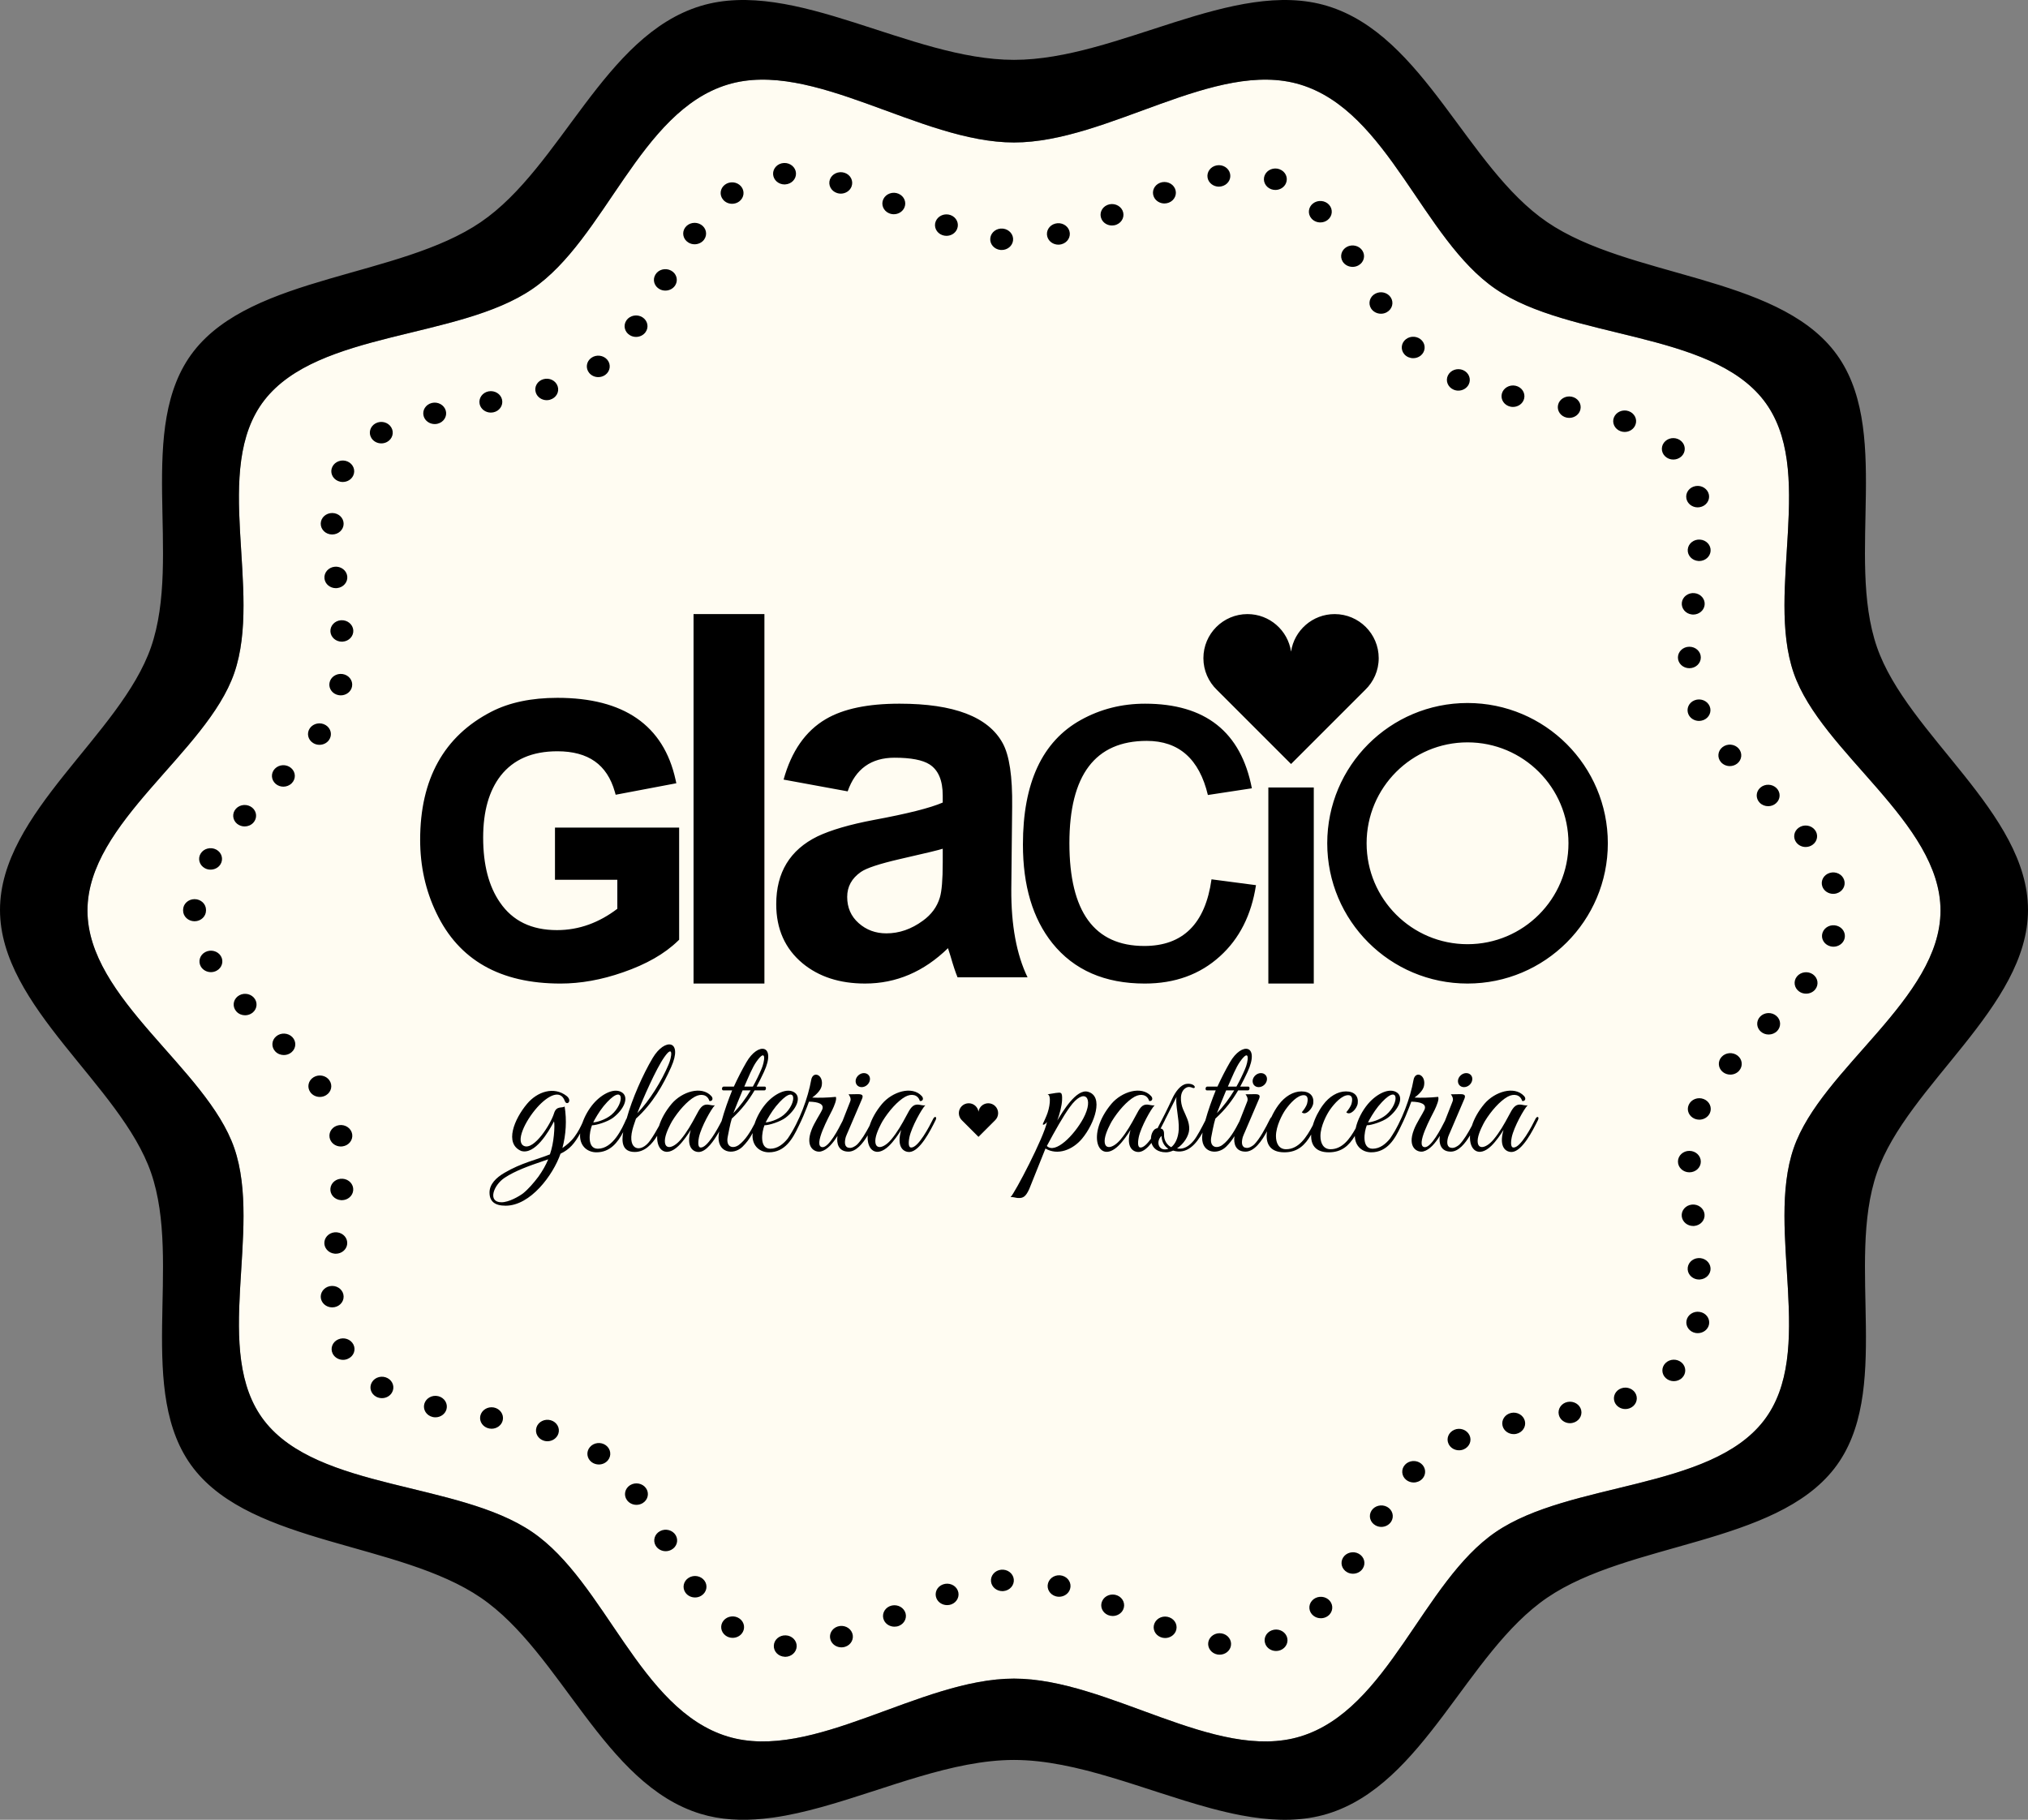 <?xml version="1.0" encoding="utf-8"?>
<!-- Generator: Adobe Illustrator 16.0.3, SVG Export Plug-In . SVG Version: 6.00 Build 0)  -->
<!DOCTYPE svg PUBLIC "-//W3C//DTD SVG 1.1//EN" "http://www.w3.org/Graphics/SVG/1.1/DTD/svg11.dtd">
<svg version="1.1" xmlns="http://www.w3.org/2000/svg" xmlns:xlink="http://www.w3.org/1999/xlink" x="0px" y="0px"
	 width="592.611px" height="531.864px" viewBox="0 0 592.611 531.864" enable-background="new 0 0 592.611 531.864"
	 xml:space="preserve">
<rect x="0" y="0" width="592.611" height="531.864" fill="#808080" stroke="none"/>
<g id="Vrstva_1">
	<path fill-rule="evenodd" clip-rule="evenodd" fill="#FFFCF2" d="M524.156,335.512c-8.355,24.127,6.783,59.695-8.809,79.777
		c-15.746,20.281-56.627,17.707-78.266,32.467c-21.424,14.613-31.355,51.926-57.096,59.762
		c-24.834,7.559-56.16-16.914-83.682-16.914s-58.85,24.473-83.68,16.914c-25.74-7.836-35.676-45.148-57.1-59.762
		c-21.639-14.76-62.514-12.186-78.264-32.467c-15.591-20.082-0.454-55.65-8.81-79.777c-8.064-23.273-42.888-43.594-42.888-69.393
		c0-25.792,34.823-46.113,42.888-69.391c8.355-24.122-6.781-59.696,8.81-79.774c15.75-20.28,56.625-17.707,78.264-32.467
		c21.424-14.612,31.359-51.929,57.098-59.761c24.832-7.557,56.16,16.912,83.682,16.912s58.848-24.469,83.682-16.912
		c25.74,7.832,35.672,45.149,57.096,59.761c21.639,14.76,62.52,12.187,78.266,32.467c15.592,20.078,0.453,55.651,8.809,79.774
		c8.064,23.277,42.889,43.598,42.889,69.391C567.044,291.918,532.22,312.238,524.156,335.512z"/>
	<path fill-rule="evenodd" clip-rule="evenodd" d="M364.53,179.48c6.463,0,11.818,4.764,12.736,10.972
		c0.919-6.208,6.275-10.972,12.734-10.972c7.111,0,12.879,5.765,12.879,12.876c0,3.636-1.51,6.919-3.934,9.26l0,0l-21.68,21.68
		l-21.678-21.68l0,0c-2.423-2.341-3.934-5.624-3.934-9.26C351.655,185.245,357.422,179.48,364.53,179.48L364.53,179.48z
		 M370.63,287.46v-57.302h13.275v57.302H370.63L370.63,287.46z M354.02,256.999l12.997,1.706
		c-1.344,8.748-4.864,15.676-10.535,20.792c-5.844,5.31-13.164,7.964-21.965,7.964c-11.682,0-20.682-3.939-26.997-11.793
		c-5.757-7.209-8.607-16.823-8.607-28.839c0-17.997,5.642-30.153,16.934-36.413c5.73-3.186,11.99-4.75,18.752-4.75
		c17.633,0,28.029,8.243,31.213,24.73l-12.852,1.957c-2.516-10.535-8.469-15.817-17.859-15.817
		c-15.063,0-22.607,9.977-22.607,29.901c0,20.038,7.294,30.042,21.878,30.042C345.663,276.478,352.202,269.993,354.02,256.999
		L354.02,256.999z M202.665,287.46V179.479h20.709V287.46H202.665L202.665,287.46z M162.173,256.132v-13.247v-1.004h1.002h34.28
		h1.002v1.004v31.345v0.419l-0.307,0.298c-1.967,1.915-4.303,3.644-6.999,5.184h-0.003c-2.684,1.534-5.73,2.885-9.123,4.055
		l-0.002-0.002c-3.12,1.092-6.199,1.908-9.229,2.452c-3.068,0.552-6.072,0.824-9.008,0.824c-17.623,0-29.705-6.876-36.265-20.625
		h0.002c-1.579-3.265-2.766-6.685-3.558-10.253c-0.792-3.574-1.189-7.287-1.189-11.13c0-8.871,1.73-16.426,5.189-22.669
		c3.471-6.265,8.67-11.187,15.594-14.762c2.628-1.356,5.566-2.378,8.804-3.056c3.216-0.673,6.727-1.013,10.524-1.013
		c9.692,0,17.424,1.993,23.19,5.976c5.808,4.012,9.59,10.01,11.338,17.988l0.219,1.002l-1.014,0.192l-15.816,2.996l-0.896,0.169
		l-0.25-0.878c-1.129-3.964-3.074-6.925-5.834-8.878c-2.777-1.965-6.424-2.947-10.936-2.947c-3.688,0-6.915,0.598-9.678,1.795
		c-2.735,1.187-5.042,2.973-6.915,5.357l0,0c-1.691,2.18-2.965,4.768-3.816,7.757c-0.86,3.022-1.291,6.464-1.291,10.317
		c0,3.979,0.411,7.55,1.236,10.713c0.817,3.137,2.045,5.886,3.678,8.245l0.004,0.004c1.845,2.695,4.147,4.713,6.904,6.056
		c2.774,1.349,6.027,2.025,9.757,2.025c3.212,0,6.319-0.542,9.311-1.627c2.865-1.037,5.641-2.572,8.316-4.607v-8.475h-17.22h-1.002
		V256.132L162.173,256.132z M295.517,259.933l0.25-24.144c0.111-8.859-0.811-15.035-2.766-18.584
		c-4.221-7.713-14.252-11.541-30.154-11.541c-9.223,0-16.375,1.48-21.518,4.498c-5.951,3.494-10.059,9.391-12.351,17.689
		l18.722,3.438c2.291-6.566,6.875-9.836,13.693-9.836c4.807,0,8.217,0.67,10.228,1.955c2.571,1.649,3.858,4.668,3.858,9.111v2.04
		c-3.662,1.591-10.369,3.271-20.15,5.085c-7.098,1.342-12.575,2.962-16.459,4.808c-8.021,3.939-12.044,10.534-12.044,19.813
		c0,7.265,2.572,13.023,7.715,17.298c4.75,3.911,10.813,5.896,18.246,5.896c9.109,0,17.188-3.465,24.23-10.339
		c0.111,0.279,0.361,1.062,0.753,2.375c0.754,2.627,1.426,4.666,2.04,6.147h20.457C297.052,278.993,295.46,270.413,295.517,259.933z
		 M275.479,252.165c0,4.919-0.281,8.301-0.84,10.145c-0.81,2.738-2.486,5.003-4.972,6.791c-3.355,2.46-6.904,3.689-10.648,3.689
		c-3.186,0-5.87-1.006-8.104-2.989c-2.236-1.984-3.355-4.529-3.355-7.66c0-2.989,1.314-5.421,3.996-7.291
		c1.65-1.147,5.395-2.377,11.292-3.746c7.49-1.705,11.682-2.711,12.633-3.046V252.165z M428.835,205.466
		c-22.639,0-40.997,18.358-40.997,40.996c0,22.638,18.358,40.998,40.997,40.998c22.636,0,40.998-18.359,40.998-40.998
		C469.833,223.825,451.471,205.466,428.835,205.466z M428.835,275.959c-16.285,0-29.492-13.208-29.492-29.497
		c0-16.286,13.207-29.493,29.492-29.493c16.289,0,29.494,13.207,29.494,29.493C458.329,262.75,445.124,275.959,428.835,275.959z
		 M288.786,322.449c-1.45,0-2.649,1.067-2.855,2.459c-0.207-1.392-1.406-2.459-2.854-2.459c-1.594,0-2.887,1.292-2.887,2.886
		c0,0.815,0.338,1.551,0.88,2.076l4.86,4.858l4.859-4.858c0.543-0.525,0.88-1.261,0.88-2.076
		C291.67,323.741,290.38,322.449,288.786,322.449z M167.845,332.284c-1,1.35-2.3,2.4-3.5,3.25c1.05-3.95,1.3-8.15,0.65-12.15
		c-0.8,0.6-2.4-0.301-3.1,2c-0.95,3.15-5.8,10.801-8.75,9.551c-2.601-1.15,0.2-7.201,3.85-11.301c3.05-3.4,6.75-5.4,8.051-1.85
		c0.55,1.5,2.3,0,0.55-1.451c-3.75-2.949-8.65-1.25-11.601,2.301c-3.7,4.4-6.701,11.601-1.7,13.75c4,1.201,8-5.55,9.601-8.65
		c0.149,0.551,0.149,2.15-0.05,4.101c-0.2,2.001-0.551,3.8-1.15,5.55c-3.85,1.551-8.4,2.501-13.301,5.4
		c-2.4,1.4-4.35,3.301-4.35,5.752c0,2.6,1.55,3.85,4.7,3.85c7.25,0,13.851-8.9,16.051-15.201c2.66-1.258,4.158-3.066,5.738-5.931
		c0.07-0.998,0.301-2.05,0.67-3.108C169.708,329.241,168.999,330.745,167.845,332.284z M157.345,343.886
		c-1.4,1.85-2.95,3.648-4.5,4.9c-1.2,0.898-4.15,2.6-6.301,2.6c-4.15,0-2.351-5,0.9-7.15c3.15-2.1,7.35-3.551,11-4.801l1.75-0.6
		C159.495,340.534,158.544,342.185,157.345,343.886z M182.944,327.185c-1.148,2.649-3.85,8.55-8.25,8.55
		c-3.299,0-2.449-5.05-1.699-6.851c1.35,0,4.6-1.05,6.15-2.199c3.199-2.451,4.65-5.852,2.75-7.301c-2.201-1.65-6,0.25-8.551,3.25
		c-1.32,1.56-2.451,3.534-3.141,5.512c0.213-0.473,0.392-0.876,0.542-1.162c0.45-0.899,1.25-0.6,0.75,0.4
		c-0.717,1.475-1.345,2.75-1.962,3.87c-0.018,0.245-0.043,0.493-0.039,0.73c0.05,3.149,2.3,4.8,4.799,4.8
		c3.962,0,6.188-2.828,7.812-5.902c0.267-1.498,0.734-2.979,1.028-4.014C183.063,326.96,182.998,327.063,182.944,327.185z
		 M176.345,323.333c6.15-7.449,6.4-0.949,2.301,2.501c-1.801,1.5-4.4,2.2-5.301,2.2
		C173.794,327.134,175.044,324.934,176.345,323.333z M170.746,326.983c-0.15,0.286-0.329,0.689-0.542,1.162
		c-0.369,1.059-0.601,2.11-0.67,3.108c0.617-1.12,1.246-2.396,1.962-3.87C171.996,326.384,171.196,326.084,170.746,326.983z
		 M189.944,333.384c-2.65,3.701-6.65,2.851-5.15-3.15c0.301-1.25,0.801-2.449,1.051-3.299c4.9-4.451,7.949-9.852,10.25-15.002
		c3.6-8-1.801-8.7-5.35-2.75c-2.9,4.851-6.051,12.051-7.602,17.651c-0.003,0.011-0.007,0.023-0.01,0.034
		c0.453-0.588,1.144-0.543,0.711,0.365c-0.529,1.146-1.087,2.416-1.739,3.648c-0.511,2.869-0.278,5.803,3.387,5.803
		c2.945,0,5.051-2.296,6.549-4.735c0.046-0.886,0.228-1.866,0.555-2.907C191.887,330.349,190.964,331.933,189.944,333.384z
		 M194.144,308.933c2.701-3.85,2.201-0.05,1.201,2.25c-1.951,4.65-5.551,10.551-9.102,14.151
		C187.794,321.333,191.694,312.383,194.144,308.933z M183.134,326.868c-0.294,1.035-0.761,2.516-1.028,4.014
		c0.652-1.232,1.209-2.503,1.739-3.648C184.277,326.325,183.586,326.28,183.134,326.868z M204.743,335.384
		c-0.648,0-0.898-0.949-0.5-3c0.65-3.05,3.602-8.301,4.65-9.35c-0.699,0.149-1.449-0.15-2.1-0.201c-1.6-0.1-2.301,1.101-3.4,3.201
		c-1.299,2.449-2.699,4.9-4.449,7c-2.352,2.801-5.102,3.2-4.602-0.3c0.301-1.9,1.65-4.351,2.051-5.05c1.801-2.951,4.4-5.9,6.65-7.15
		c1.85-1.001,3.701-0.601,4.25,1.25c0.85,0.149,1.25-0.701,0.551-1.451c-2.852-3.1-8.602-1.25-11.602,2.301
		c-1.856,2.224-3.022,4.428-3.646,6.408c0.44-0.809,0.799-1.512,1.047-2.008c0.451-0.85,1.201-0.75,0.75,0.25
		c-0.521,1.104-1.281,2.922-2.352,4.665c-0.227,4.292,2.606,6.424,6.201,2.985c1.451-1.4,2.801-3.4,3.602-4.701
		c-1.5,5.251,0.85,6.551,2.5,6.451c2.1-0.175,4.224-3.168,5.823-5.995c0.16-0.919,0.394-1.942,0.69-3.032
		C209.562,330.22,206.658,335.476,204.743,335.384z M193.644,327.034c-0.248,0.496-0.606,1.199-1.047,2.008
		c-0.327,1.041-0.508,2.021-0.555,2.907c1.07-1.743,1.831-3.561,2.352-4.665C194.845,326.284,194.095,326.185,193.644,327.034z
		 M215.894,334.634c-1.65,1.201-3.951,0.75-3.201-2.6c0,0,0.701-3.801,1.15-5.1c2.949-2.701,4.949-5.352,6.65-8.251h2.9
		c0.5,0,0.6-1.101,0.1-1.101h-2.4c0.75-1.4,1.451-2.8,2.15-4.3c3.701-8.001-1.699-8.851-5.15-2.8c-1.25,2.149-2.5,4.6-3.65,7.1h-3
		c-0.551,0-0.65,1.101-0.1,1.101h2.6c-1.089,2.655-2.284,6.019-3.084,8.974c0.126-0.249,0.243-0.482,0.336-0.674
		c0.449-0.899,1.201-0.6,0.701,0.4c-0.451,0.914-1.042,2.096-1.728,3.306c-0.043,0.25-0.096,0.513-0.126,0.745
		c-0.75,5.5,4.201,6.35,6.9,3.75c1.204-1.205,1.987-2.203,2.994-4.019c0.068-0.873,0.254-1.786,0.554-2.708
		C219.273,330.791,217.811,333.216,215.894,334.634z M221.044,310.282c3.1-4.35,2.398,0.101,1.449,2.201
		c-0.699,1.65-1.551,3.4-2.5,5.1h-2.5C218.743,314.733,219.843,311.983,221.044,310.282z M216.993,318.684h2.35
		c-1.449,2.399-3.15,4.7-5.051,6.65C214.993,323.583,215.942,321.134,216.993,318.684z M211.194,326.983
		c-0.093,0.191-0.21,0.425-0.336,0.674c-0.296,1.09-0.53,2.113-0.69,3.032c0.686-1.21,1.277-2.392,1.728-3.306
		C212.396,326.384,211.644,326.084,211.194,326.983z M229.343,333.984c0.302-0.397,0.583-0.833,0.871-1.256
		c-1.337,1.677-3.036,3.006-5.121,3.006c-3.301,0-2.451-5.05-1.699-6.851c1.35,0,4.6-1.05,6.148-2.199
		c3.201-2.451,4.65-5.852,2.752-7.301c-2.201-1.65-6.002,0.25-8.551,3.25c-1.39,1.643-2.577,3.743-3.253,5.824
		c0.242-0.464,0.479-0.926,0.702-1.374c0.4-0.899,1.15-0.7,0.65,0.3c-0.768,1.605-1.369,2.809-1.907,3.782
		c-0.023,0.275-0.049,0.553-0.044,0.818c0.051,3.149,2.301,4.8,4.801,4.8c4.659,0,6.92-3.91,8.622-7.531
		c-1.075,2.131-2.316,4.177-3.573,5.381C229.343,334.984,229.042,334.435,229.343,333.984z M226.743,323.333
		c6.15-7.449,6.4-0.949,2.299,2.501c-1.799,1.5-4.398,2.2-5.299,2.2C224.192,327.134,225.442,324.934,226.743,323.333z
		 M221.192,327.084c-0.224,0.448-0.46,0.91-0.702,1.374c-0.3,0.922-0.486,1.835-0.554,2.708c0.538-0.974,1.139-2.177,1.907-3.782
		C222.343,326.384,221.593,326.185,221.192,327.084z M246.219,327.593c-1.264,2.543-4.004,7.737-5.876,7.691
		c-3-0.15,2.1-9.301,2.85-10.851c0.6-1.25,1.4-3.149,1.051-3.851c-2.451,0.25-5.051,0.301-6.9,0.201
		c0.85-0.601,2.449-1.951,2.75-3.352c0.699-3.35-2.551-4.6-3.051-1.799c-0.923,5.171-3.354,11.983-6.828,17.095
		c1.485-1.86,2.523-4.15,3.129-5.544c0.4-0.9,1.4-1,0.9,0.049c-0.297,0.643-0.604,1.326-0.929,2.02
		c1.022-2.028,1.893-4.134,2.478-5.67l0.6-1.6c2.801,0.051,4.551,0.7,3.852,2.35c-0.551,1.251-2.352,3.852-3.102,5.9
		c-2,5.201,1.051,6.701,2.752,6.301c1.868-0.459,3.502-2.407,4.832-4.549c0.099-0.66,0.278-1.314,0.516-1.901L246.219,327.593z
		 M233.343,327.185c-0.606,1.394-1.644,3.684-3.129,5.544c-0.288,0.423-0.569,0.858-0.871,1.256c-0.301,0.45,0,1,0.398,0.649
		c1.256-1.204,2.498-3.25,3.573-5.381c0.325-0.693,0.632-1.377,0.929-2.02C234.743,326.185,233.743,326.284,233.343,327.185z
		 M250.442,334.534c-0.551,0.5-1.5,1.051-2.252,0.95c-1.398-0.101-1.5-1.5-1.049-3.15c0.1-0.35,0.6-1.45,0.6-1.45l4-9.35
		c0.551-1.201,0.551-1.75-1.049-1.75l-2.752,0.049c0.201,0.25,0.9,1.15,0.5,2.101l-2.222,5.659c0.121-0.244,0.233-0.471,0.325-0.658
		c0.449-0.851,1.1-0.5,0.6,0.5c-0.617,1.275-1.435,2.966-2.418,4.551c-0.339,2.262,0.312,4.6,3.215,4.6
		c2.231,0,4.15-2.311,5.61-4.758c0.057-0.87,0.238-1.824,0.562-2.838C252.962,331.163,251.703,333.272,250.442,334.534z
		 M246.544,326.935c-0.092,0.188-0.204,0.414-0.325,0.658l-0.978,2.491c-0.237,0.587-0.417,1.241-0.516,1.901
		c0.983-1.585,1.801-3.275,2.418-4.551C247.644,326.435,246.993,326.084,246.544,326.935z M251.792,317.733
		c1.15,0,2.199-0.9,2.4-2.051c0.199-1.149-0.602-2.049-1.75-2.049c-1.102,0-2.201,0.899-2.4,2.049
		C249.892,316.833,250.642,317.733,251.792,317.733z M272.692,326.983c-1.051,2.15-4.35,8.501-6.451,8.4c-0.648,0-0.898-0.949-0.5-3
		c0.65-3.05,3.602-8.301,4.65-9.35c-0.699,0.149-1.449-0.15-2.1-0.201c-1.6-0.1-2.301,1.101-3.4,3.201
		c-1.299,2.449-2.699,4.9-4.449,7c-2.352,2.801-5.102,3.2-4.602-0.3c0.301-1.9,1.65-4.351,2.051-5.05c1.801-2.951,4.4-5.9,6.65-7.15
		c1.85-1.001,3.701-0.601,4.25,1.25c0.85,0.149,1.25-0.701,0.551-1.451c-2.852-3.1-8.602-1.25-11.602,2.301
		c-1.839,2.204-3,4.389-3.628,6.355c0.354-0.67,0.699-1.346,1.029-2.006c0.4-0.899,1.1-0.549,0.65,0.451
		c-0.517,1.111-1.281,2.781-2.241,4.393c-0.286,4.372,2.562,6.578,6.19,3.107c1.451-1.4,2.801-3.4,3.602-4.701
		c-1.5,5.251,0.85,6.551,2.5,6.451c3-0.25,6.049-6.25,7.551-9.301C273.894,326.384,273.142,326.084,272.692,326.983z
		 M255.142,326.983c-0.33,0.66-0.675,1.336-1.029,2.006c-0.324,1.014-0.505,1.968-0.562,2.838c0.96-1.611,1.725-3.281,2.241-4.393
		C256.241,326.435,255.542,326.084,255.142,326.983z M317.903,319.083c-3.398-0.949-7.449,5.951-8.949,8.4
		c0.65-1.699,1.35-4.35,1.4-6c0.1-2.449-0.351-2.199-1.801-2.051c-0.4,0.051-2.45,0.4-2.45,0.4c1.2,0.25,0.65,4.051-0.3,6.25
		c-0.25,0.602-0.75,1.75-1,2.25c-0.35,0.701,0.6,0.4,1.15-0.449c-0.9,4.551-9.4,20.801-10.65,22.002c0.7-0.1,1.45,0.199,2.1,0.25
		c1.65,0.1,2.35-0.451,3.35-2.602l4.75-11.85c3.55,2.1,7.951,0.4,10.701-2.9C319.854,328.384,322.655,320.384,317.903,319.083z
		 M316.553,326.884c-2.699,4.951-8.199,10.5-10.65,8.051c2.35-4.4,4.801-8.75,6.701-11.352
		C316.854,317.634,319.854,320.733,316.553,326.884z M333.253,335.384c-0.649,0-0.899-0.949-0.5-3c0.65-3.049,3.601-8.301,4.65-9.35
		c-0.699,0.15-1.449-0.15-2.1-0.201c-1.6-0.1-2.3,1.102-3.4,3.201c-1.299,2.449-2.699,4.9-4.449,7
		c-2.351,2.801-5.101,3.201-4.601-0.301c0.3-1.898,1.65-4.35,2.05-5.049c1.801-2.951,4.4-5.9,6.65-7.15
		c1.85-1,3.701-0.602,4.25,1.25c0.85,0.148,1.25-0.701,0.551-1.451c-2.851-3.1-8.601-1.25-11.601,2.301
		c-7.551,9.051-3.75,17.801,2,12.301c1.451-1.4,2.8-3.4,3.601-4.701c-1.5,5.252,0.85,6.551,2.5,6.451
		c1.239-0.104,2.484-1.192,3.626-2.643c-0.114-0.401-0.162-0.813-0.158-1.221C335.26,334.296,334.148,335.427,333.253,335.384z
		 M348.803,333.384c-1.25,1.5-2.8,2.551-4.5,2.301l-0.35-0.051c1.949-1.299,3.449-3.6,3.549-5.549c0.101-2.201-1-4.002-1.799-5.9
		c-0.75-1.801-1.25-5.252,1.049-6.352c0.5-0.25,1.101-0.15,1.601,0.051c0.899,0.449,1.1-0.4,0.199-0.85
		c-0.5-0.25-1.1-0.352-1.85-0.25c-1.75,0.25-3.25,2.35-4.15,4.299c-1.3,2.852-2.95,6.102-4.3,8.65
		c-1.091,0.047-1.915,1.508-1.931,3.088c1.434-1.987,2.778-4.603,3.381-5.838c0.428-0.854,1.11-0.619,0.756,0.259
		c1.116-2.181,2.417-4.804,3.343-6.659c-0.4,2.25,0.8,6.352,0.65,9.502c-0.15,2.648-1.101,4.35-2.201,5.199
		c-1.15-0.551-2.2-1.949-2.1-3.85c0.044-1.445-0.793-1.586-1.003-1.6c-0.763,1.416-1.676,2.945-2.669,4.207
		c0.417,1.465,1.681,2.742,4.273,2.742c0.65,0,1.35-0.199,2.05-0.5c4.056,1.221,6.741-1.889,8.622-5.275
		c0.162-1.036,0.435-2.227,0.784-3.499C351.184,329.517,349.834,332.13,348.803,333.384z M340.403,335.935
		c-1.949,0-2.6-2.35-1-3.951c0.1,1.9,0.95,3.102,2,3.752C341.103,335.884,340.753,335.935,340.403,335.935z M339.103,329.835
		c0.375-0.689,0.849-1.6,1.357-2.593c0.354-0.878-0.328-1.112-0.756-0.259c-0.603,1.235-1.948,3.851-3.381,5.838
		c-0.004,0.408,0.044,0.819,0.158,1.221c0.994-1.262,1.907-2.791,2.669-4.207C339.12,329.834,339.103,329.835,339.103,329.835z
		 M339.149,329.835c0.485-0.9,0.913-1.754,1.255-2.451c0.026-0.052,0.036-0.094,0.055-0.142c-0.508,0.993-0.982,1.903-1.357,2.593
		C339.103,329.835,339.12,329.834,339.149,329.835z M362.184,327.716c-1.291,2.547-2.857,5.349-4.98,6.918
		c-1.65,1.201-3.951,0.75-3.201-2.6c0,0,0.701-3.801,1.15-5.1c2.95-2.701,4.95-5.352,6.65-8.252h2.9c0.5,0,0.6-1.1,0.1-1.1h-2.4
		c0.75-1.4,1.451-2.801,2.15-4.301c3.701-8-1.699-8.85-5.15-2.799c-1.25,2.15-2.5,4.6-3.65,7.1h-3c-0.551,0-0.65,1.1-0.1,1.1h2.6
		c-1.072,2.611-2.244,5.907-3.044,8.827c0.118-0.233,0.235-0.463,0.344-0.677c0.25-0.5,1-0.199,0.75,0.301
		c-0.522,1.172-1.14,2.544-1.878,3.875c-0.022,0.139-0.055,0.293-0.072,0.426c-0.75,5.5,4.2,6.35,6.9,3.75
		c0.989-0.99,1.694-1.842,2.472-3.119c0.096-0.688,0.281-1.37,0.528-1.98L362.184,327.716z M362.354,310.282
		c3.1-4.35,2.399,0.102,1.449,2.201c-0.699,1.65-1.55,3.4-2.5,5.1h-2.5C360.053,314.733,361.153,311.983,362.354,310.282z
		 M358.303,318.683h2.35c-1.449,2.4-3.15,4.701-5.05,6.65C356.303,323.583,357.253,321.134,358.303,318.683z M352.553,326.833
		c-0.109,0.214-0.226,0.443-0.344,0.677c-0.35,1.272-0.623,2.463-0.784,3.499c0.739-1.331,1.356-2.703,1.878-3.875
		C353.553,326.634,352.803,326.333,352.553,326.833z M371.153,326.983c-1.4,2.801-3.05,5.9-4.699,7.551
		c-0.551,0.5-1.5,1.051-2.251,0.951c-1.399-0.102-1.5-1.502-1.049-3.15c0.1-0.352,0.6-1.451,0.6-1.451l4-9.35
		c0.55-1.201,0.55-1.75-1.049-1.75l-2.751,0.049c0.201,0.25,0.901,1.15,0.501,2.1l-2.27,5.783c0.107-0.211,0.216-0.425,0.319-0.633
		c0.4-0.898,1.15-0.699,0.65,0.301c-1.022,2.139-1.752,3.57-2.428,4.682c-0.313,2.236,0.358,4.52,3.228,4.52
		c2.597,0,4.771-3.125,6.289-5.957c0.197-1.335,0.654-2.751,1.265-4.102C371.385,326.601,371.259,326.746,371.153,326.983z
		 M362.503,327.083c-0.104,0.208-0.212,0.422-0.319,0.633l-0.931,2.369c-0.247,0.61-0.433,1.293-0.528,1.98
		c0.676-1.111,1.406-2.543,2.428-4.682C363.653,326.384,362.903,326.185,362.503,327.083z M367.803,317.733
		c1.15,0,2.2-0.9,2.4-2.051c0.199-1.15-0.601-2.049-1.75-2.049c-1.101,0-2.201,0.898-2.4,2.049
		C365.903,316.833,366.653,317.733,367.803,317.733z M375.802,335.884c-2.149,0-2.949-1.85-2.949-3.85c0-2.9,1.849-6.35,2.75-7.65
		c1.4-2,3.55-4.301,5.349-4.301c0.951,0,1.451,0.701,1,2.451c-0.25,0.9-1,1.9-1.549,2.549c1.1,1.102,3.15-1,3.35-2.648
		c0.25-2.051-0.95-3.451-3.45-3.451c-2.4,0-4.851,1.449-6.7,3.951c-0.778,1.047-1.508,2.289-2.097,3.592
		c0.336-0.207,0.629,0.172,0.297,0.908c-0.387,0.835-0.917,1.988-1.562,3.193c-0.494,3.334,0.637,6.156,5.061,6.156
		c3.912,0,6.052-2.104,7.843-5.186c0.042-0.863,0.211-1.78,0.48-2.706C381.792,332.373,379.504,335.884,375.802,335.884z
		 M371.506,326.526c-0.61,1.351-1.068,2.767-1.265,4.102c0.646-1.205,1.175-2.358,1.562-3.193
		C372.135,326.698,371.842,326.319,371.506,326.526z M396.146,329.779c-1.754,3.165-3.958,6.104-7.344,6.104
		c-2.149,0-2.949-1.85-2.949-3.85c0-2.9,1.849-6.35,2.75-7.65c1.4-2,3.55-4.301,5.349-4.301c0.951,0,1.451,0.701,1,2.451
		c-0.25,0.9-1,1.9-1.549,2.549c1.1,1.102,3.15-1,3.35-2.648c0.25-2.051-0.95-3.451-3.45-3.451c-2.4,0-4.851,1.449-6.7,3.951
		c-1.242,1.672-2.364,3.838-2.978,5.958c0.321-0.61,0.631-1.22,0.928-1.81c0.45-0.898,1.149-0.648,0.7,0.352
		c-0.708,1.502-1.38,2.912-2.108,4.164c-0.141,2.894,1.17,5.186,5.157,5.186c3.737,0,5.858-1.918,7.603-4.776
		c0-0.009-0.003-0.016-0.003-0.024C395.889,331.282,395.982,330.538,396.146,329.779z M384.553,327.083
		c-0.297,0.59-0.607,1.199-0.928,1.81c-0.269,0.926-0.438,1.843-0.48,2.706c0.728-1.252,1.399-2.662,2.108-4.164
		C385.702,326.435,385.003,326.185,384.553,327.083z M405.351,333.983c0.297-0.391,0.574-0.819,0.858-1.235
		c-1.336,1.667-3.03,2.987-5.106,2.987c-3.301,0-2.452-5.051-1.7-6.852c1.35,0,4.6-1.051,6.15-2.199
		c3.2-2.451,4.649-5.852,2.75-7.301c-2.2-1.65-6.001,0.25-8.55,3.25c-1.687,1.992-3.07,4.658-3.607,7.146
		c0.5-0.901,0.965-1.82,1.408-2.696c0.45-0.898,1.149-0.648,0.7,0.352c-0.785,1.667-1.525,3.224-2.349,4.573
		c0.063,3.134,2.305,4.776,4.798,4.776c4.678,0,6.94-3.943,8.643-7.578c-1.08,2.148-2.33,4.215-3.594,5.428
		C405.351,334.985,405.052,334.435,405.351,333.983z M402.753,323.333c6.15-7.449,6.4-0.949,2.299,2.5
		c-1.799,1.5-4.399,2.201-5.299,2.201C400.202,327.134,401.452,324.935,402.753,323.333z M397.553,327.083
		c-0.443,0.876-0.908,1.795-1.408,2.696c-0.163,0.759-0.256,1.503-0.244,2.204c0,0.009,0.003,0.016,0.003,0.024
		c0.824-1.35,1.563-2.906,2.349-4.573C398.702,326.435,398.003,326.185,397.553,327.083z M422.239,327.568
		c-1.259,2.534-4.011,7.762-5.888,7.716c-3-0.15,2.102-9.301,2.852-10.85c0.6-1.25,1.401-3.15,1.049-3.852
		c-2.449,0.25-5.049,0.301-6.9,0.201c0.852-0.602,2.451-1.951,2.75-3.352c0.701-3.35-2.549-4.6-3.049-1.799
		c-0.925,5.178-3.36,12.001-6.843,17.114c1.492-1.864,2.536-4.165,3.144-5.563c0.4-0.9,1.4-1,0.9,0.049
		c-0.291,0.629-0.591,1.296-0.908,1.973c1.012-2.014,1.875-4.099,2.457-5.623l0.6-1.6c2.801,0.051,4.551,0.701,3.85,2.35
		c-0.549,1.25-2.35,3.852-3.1,5.9c-2,5.201,1.051,6.701,2.75,6.301c1.869-0.459,3.505-2.408,4.835-4.552
		c0.099-0.659,0.277-1.312,0.515-1.897L422.239,327.568z M409.353,327.185c-0.608,1.398-1.652,3.699-3.144,5.563
		c-0.284,0.416-0.561,0.845-0.858,1.235c-0.299,0.451,0,1.002,0.4,0.65c1.265-1.213,2.515-3.279,3.594-5.428
		c0.316-0.677,0.617-1.344,0.908-1.973C410.753,326.185,409.753,326.284,409.353,327.185z M426.452,334.534
		c-0.551,0.5-1.5,1.051-2.252,0.951c-1.398-0.102-1.5-1.502-1.049-3.15c0.1-0.352,0.6-1.451,0.6-1.451l4-9.35
		c0.551-1.201,0.551-1.75-1.049-1.75l-2.752,0.049c0.201,0.25,0.9,1.15,0.502,2.1l-2.213,5.636c0.117-0.233,0.224-0.452,0.313-0.634
		c0.449-0.852,1.1-0.5,0.6,0.5c-0.616,1.274-1.433,2.964-2.415,4.548c-0.341,2.263,0.31,4.603,3.214,4.603
		c2.231,0,4.15-2.311,5.611-4.758c0.056-0.87,0.238-1.824,0.562-2.838C428.973,331.163,427.712,333.272,426.452,334.534z
		 M422.552,326.935c-0.089,0.182-0.196,0.4-0.313,0.634l-0.988,2.517c-0.238,0.586-0.416,1.238-0.515,1.897
		c0.982-1.584,1.799-3.273,2.415-4.548C423.651,326.435,423.001,326.083,422.552,326.935z M427.802,317.733
		c1.15,0,2.199-0.9,2.4-2.051c0.199-1.15-0.602-2.049-1.75-2.049c-1.102,0-2.201,0.898-2.4,2.049
		C425.901,316.833,426.651,317.733,427.802,317.733z M448.702,326.983c-1.051,2.15-4.352,8.502-6.451,8.4c-0.65,0-0.9-0.949-0.5-3
		c0.65-3.049,3.6-8.301,4.65-9.35c-0.701,0.15-1.451-0.15-2.1-0.201c-1.602-0.1-2.301,1.102-3.4,3.201
		c-1.301,2.449-2.701,4.9-4.451,7c-2.35,2.801-5.1,3.201-4.6-0.301c0.299-1.898,1.65-4.35,2.051-5.049
		c1.799-2.951,4.398-5.9,6.65-7.15c1.85-1,3.699-0.602,4.25,1.25c0.85,0.148,1.25-0.701,0.549-1.451c-2.85-3.1-8.6-1.25-11.6,2.301
		c-1.839,2.203-3,4.388-3.628,6.355c0.354-0.67,0.698-1.346,1.028-2.006c0.4-0.9,1.1-0.549,0.65,0.451
		c-0.517,1.111-1.28,2.781-2.241,4.393c-0.287,4.372,2.562,6.578,6.19,3.107c1.449-1.4,2.799-3.4,3.6-4.701
		c-1.5,5.252,0.85,6.551,2.5,6.451c3-0.25,6.051-6.25,7.551-9.301C449.901,326.384,449.151,326.083,448.702,326.983z
		 M431.151,326.983c-0.331,0.66-0.674,1.336-1.028,2.006c-0.324,1.014-0.506,1.968-0.562,2.838c0.96-1.611,1.724-3.281,2.241-4.393
		C432.251,326.435,431.552,326.083,431.151,326.983z M592.611,265.933c0-28.377-35.268-51.188-44.135-76.797
		c-9.199-26.54,4.707-64.361-12.451-86.453c-17.328-22.311-60.111-21.529-83.914-37.768c-23.576-16.076-35.906-54.55-64.225-63.168
		c-27.324-8.313-61.303,15.745-91.582,15.745S232.044-6.566,204.72,1.747c-28.318,8.618-40.654,47.092-64.225,63.168
		c-23.803,16.239-66.593,15.457-83.919,37.768c-17.153,22.091-3.253,59.913-12.446,86.453C35.26,214.744,0,237.556,0,265.933
		c0,28.384,35.26,51.192,44.13,76.798c9.193,26.543-4.707,64.363,12.446,86.457c17.327,22.309,60.116,21.525,83.919,37.764
		c23.57,16.08,35.906,54.553,64.225,63.172c5.852,1.781,12.01,2.068,18.369,1.434c0.988-0.098,1.984-0.217,2.979-0.359
		c4.588-0.648,9.275-1.742,14.018-3.053c0.244-0.068,0.494-0.143,0.744-0.211c18.357-5.156,37.559-13.559,55.475-13.559
		c18.396,0,38.156,8.861,56.963,13.969c0.244,0.066,0.494,0.139,0.744,0.205c2.92,0.777,5.818,1.467,8.688,2.008
		c0.994,0.186,1.99,0.357,2.979,0.51c7.721,1.184,15.186,1.191,22.209-0.943c28.318-8.619,40.648-47.092,64.225-63.172
		c23.803-16.238,66.586-15.455,83.914-37.764c17.158-22.094,3.252-59.914,12.451-86.457
		C557.343,317.125,592.611,294.316,592.611,265.933z M524.156,335.512c-8.355,24.127,6.783,59.695-8.809,79.777
		c-15.746,20.281-56.627,17.707-78.266,32.467c-21.424,14.613-31.355,51.926-57.096,59.762
		c-24.834,7.559-56.16-16.914-83.682-16.914s-58.85,24.473-83.68,16.914c-25.74-7.836-35.676-45.148-57.1-59.762
		c-21.639-14.76-62.514-12.186-78.264-32.467c-15.591-20.082-0.454-55.65-8.81-79.777c-8.064-23.273-42.888-43.594-42.888-69.393
		c0-25.792,34.823-46.113,42.888-69.391c8.355-24.122-6.781-59.696,8.81-79.774c15.75-20.28,56.625-17.707,78.264-32.467
		c21.424-14.612,31.359-51.929,57.098-59.761c24.832-7.557,56.16,16.912,83.682,16.912s58.848-24.469,83.682-16.912
		c25.74,7.832,35.672,45.149,57.096,59.761c21.639,14.76,62.52,12.187,78.266,32.467c15.592,20.078,0.453,55.651,8.809,79.774
		c8.064,23.277,42.889,43.598,42.889,69.391C567.044,291.918,532.22,312.238,524.156,335.512z M229.324,484.233v-0.016
		c-1.852-0.059-3.283-1.523-3.201-3.256c0.064-1.727,1.623-3.074,3.48-2.998c1.838,0.066,3.275,1.533,3.199,3.26
		c-0.082,1.688-1.564,3.01-3.352,3.01H229.324z M355.777,483.563c-1.822-0.326-3.016-1.969-2.684-3.672
		c0.35-1.701,2.102-2.822,3.916-2.496c1.816,0.322,3.014,1.967,2.672,3.668c-0.303,1.508-1.711,2.549-3.295,2.549
		C356.183,483.612,355.98,483.595,355.777,483.563 M369.792,480.585c-0.703-1.609,0.111-3.439,1.834-4.088
		c1.697-0.658,3.652,0.105,4.357,1.713c0.691,1.598-0.123,3.43-1.832,4.088c-0.426,0.16-0.844,0.232-1.27,0.232
		C371.568,482.53,370.316,481.798,369.792,480.585 M242.716,479.349c-0.604-1.639,0.332-3.416,2.072-3.98
		c1.752-0.564,3.66,0.311,4.254,1.955c0.598,1.629-0.326,3.422-2.078,3.98c-0.355,0.119-0.721,0.168-1.082,0.168
		C244.492,481.472,243.195,480.653,242.716,479.349 M339.164,478.489c-1.697-0.666-2.508-2.502-1.779-4.102
		c0.715-1.594,2.676-2.348,4.381-1.664c1.711,0.67,2.502,2.504,1.787,4.111c-0.547,1.186-1.787,1.908-3.09,1.908
		C340.025,478.743,339.589,478.659,339.164,478.489 M212.013,478.013c-1.451-1.076-1.699-3.053-0.547-4.41
		c1.146-1.348,3.256-1.58,4.695-0.506c1.449,1.078,1.693,3.043,0.547,4.404c-0.658,0.781-1.641,1.189-2.625,1.189
		C213.363,478.69,212.625,478.472,212.013,478.013 M258.328,473.603c-0.768-1.58-0.018-3.441,1.652-4.16
		c1.688-0.713,3.672-0.023,4.445,1.557c0.764,1.568,0.018,3.43-1.658,4.15c-0.453,0.199-0.924,0.277-1.391,0.277
		C260.103,475.427,258.886,474.749,258.328,473.603 M383.81,472.229c-1.414-1.104-1.605-3.094-0.408-4.42
		c1.182-1.326,3.299-1.494,4.713-0.387c1.414,1.117,1.596,3.092,0.42,4.42c-0.676,0.744-1.623,1.119-2.566,1.119
		C385.207,472.962,384.439,472.724,383.81,472.229 M323.775,472.03c-1.682-0.707-2.443-2.557-1.682-4.137
		c0.744-1.59,2.717-2.297,4.416-1.59c1.682,0.703,2.443,2.559,1.693,4.139c-0.553,1.172-1.781,1.861-3.066,1.861
		C324.681,472.304,324.222,472.208,323.775,472.03 M273.642,467.132c-0.668-1.623,0.18-3.441,1.896-4.055
		c1.729-0.639,3.672,0.166,4.336,1.771c0.674,1.625-0.188,3.441-1.902,4.07c-0.402,0.148-0.805,0.205-1.205,0.205
		C275.417,469.124,274.16,468.374,273.642,467.132 M200.312,465.497c-1.023-1.439-0.613-3.395,0.926-4.355
		c1.541-0.965,3.613-0.576,4.643,0.867c1.023,1.439,0.611,3.383-0.928,4.346c-0.568,0.371-1.217,0.533-1.854,0.533
		C202.017,466.888,200.958,466.399,200.312,465.497 M308.554,466.56c-1.775-0.484-2.805-2.221-2.287-3.885
		c0.512-1.672,2.361-2.633,4.137-2.15c1.773,0.479,2.799,2.217,2.287,3.887c-0.414,1.367-1.752,2.27-3.213,2.27
		C309.175,466.681,308.861,466.638,308.554,466.56 M289.591,462.251c-0.209-1.727,1.117-3.277,2.943-3.471
		c1.846-0.193,3.504,1.047,3.707,2.77c0.197,1.727-1.117,3.27-2.957,3.467c-0.121,0.012-0.256,0.021-0.377,0.021
		C291.232,465.038,289.783,463.851,289.591,462.251 M393.671,459.519c-1.594-0.867-2.129-2.787-1.203-4.283
		c0.924-1.494,2.979-2.01,4.572-1.135c1.594,0.873,2.141,2.793,1.205,4.289c-0.617,1.006-1.74,1.559-2.893,1.559
		C394.771,459.948,394.195,459.815,393.671,459.519 M191.601,451.751c-0.893-1.504-0.326-3.416,1.295-4.262
		c1.605-0.848,3.646-0.307,4.551,1.203c0.904,1.516,0.322,3.426-1.283,4.264c-0.523,0.27-1.082,0.41-1.641,0.41
		C193.353,453.366,192.216,452.78,191.601,451.751 M401.957,445.827c-1.594-0.873-2.129-2.793-1.203-4.287
		c0.936-1.496,2.99-1.996,4.584-1.129c1.59,0.879,2.131,2.805,1.193,4.299c-0.629,0.992-1.74,1.555-2.887,1.555
		C403.058,446.265,402.482,446.118,401.957,445.827 M183.195,438.415c-1.027-1.443-0.605-3.389,0.936-4.35
		c1.537-0.951,3.613-0.559,4.637,0.881c1.016,1.441,0.605,3.387-0.936,4.348c-0.568,0.354-1.217,0.523-1.85,0.523
		C184.898,439.817,183.839,439.323,183.195,438.415 M410.923,432.532c-1.408-1.129-1.564-3.113-0.365-4.428
		c1.203-1.314,3.322-1.469,4.719-0.34c1.402,1.129,1.564,3.115,0.365,4.43v-0.012c-0.668,0.725-1.605,1.1-2.543,1.1
		C412.332,433.282,411.546,433.032,410.923,432.532 M172.929,427.366c-1.459-1.066-1.715-3.043-0.574-4.4
		c1.123-1.369,3.23-1.623,4.691-0.553c1.451,1.066,1.719,3.041,0.58,4.4c-0.658,0.791-1.639,1.209-2.643,1.209
		C174.269,428.022,173.546,427.806,172.929,427.366 M423.306,422.036c-0.77-1.568-0.029-3.428,1.664-4.152h-0.012
		c1.682-0.725,3.666-0.02,4.434,1.561c0.773,1.568,0.023,3.424-1.658,4.148c-0.443,0.189-0.914,0.281-1.385,0.281
		C425.074,423.874,423.865,423.194,423.306,422.036 M158.978,421.093L158.978,421.093c-1.76-0.512-2.752-2.27-2.205-3.934
		c0.535-1.646,2.408-2.576,4.172-2.063c1.771,0.51,2.764,2.268,2.217,3.916c-0.445,1.354-1.775,2.221-3.201,2.221
		C159.634,421.233,159.302,421.192,158.978,421.093 M439.068,416.718c-0.414-1.693,0.709-3.377,2.52-3.768
		c1.791-0.387,3.59,0.672,4.002,2.365c0.414,1.678-0.721,3.365-2.506,3.752c-0.264,0.064-0.508,0.082-0.764,0.082
		C440.802,419.149,439.423,418.167,439.068,416.718 M142.976,417.509c-1.809-0.338-2.99-1.996-2.623-3.689
		c0.369-1.699,2.133-2.801,3.949-2.461c1.805,0.35,2.977,2.002,2.619,3.703c-0.32,1.488-1.717,2.512-3.275,2.512
		C143.419,417.573,143.197,417.552,142.976,417.509 M455.505,413.466c-0.391-1.693,0.768-3.369,2.572-3.725
		c1.809-0.35,3.584,0.725,3.973,2.414c0.379,1.705-0.779,3.369-2.588,3.725c-0.234,0.041-0.455,0.076-0.693,0.076
		C457.222,415.956,455.826,414.937,455.505,413.466 M126.39,414.134c-1.795-0.441-2.865-2.152-2.399-3.828
		c0.471-1.672,2.298-2.688,4.084-2.246c1.786,0.439,2.852,2.152,2.397,3.826c-0.39,1.41-1.751,2.35-3.235,2.35
		C126.958,414.235,126.667,414.206,126.39,414.134 M471.82,409.788c-0.646-1.635,0.238-3.434,1.967-4.035
		c1.729-0.607,3.654,0.219,4.301,1.836c0.645,1.617-0.234,3.43-1.961,4.031c-0.391,0.141-0.781,0.199-1.176,0.199
		C473.589,411.819,472.32,411.038,471.82,409.788 M109.927,408.218c-1.606-0.873-2.153-2.793-1.216-4.287
		c0.925-1.494,2.967-2.004,4.562-1.139c1.605,0.865,2.152,2.793,1.219,4.287c-0.614,1.004-1.743,1.555-2.889,1.555
		C111.033,408.634,110.454,408.499,109.927,408.218 M486.814,402.812c-1.344-1.188-1.396-3.178-0.127-4.428
		c1.268-1.27,3.391-1.32,4.73-0.129c1.332,1.191,1.396,3.178,0.121,4.434c-0.656,0.658-1.541,0.979-2.426,0.979
		C488.281,403.667,487.455,403.388,486.814,402.812 M97.213,395.62L97.213,395.62c-0.779-1.57-0.055-3.436,1.63-4.166
		c1.673-0.734,3.656-0.047,4.439,1.523c0.779,1.566,0.055,3.439-1.618,4.154c-0.459,0.211-0.937,0.309-1.417,0.309
		C98.988,397.44,97.784,396.761,97.213,395.62 M495.554,389.601c-1.816-0.281-3.043-1.906-2.74-3.607
		c0.307-1.713,2.029-2.865,3.857-2.568c1.82,0.279,3.043,1.898,2.74,3.607c-0.279,1.535-1.693,2.605-3.299,2.605
		C495.931,389.638,495.74,389.632,495.554,389.601 M93.722,379.022c-0.022-1.725,1.449-3.156,3.294-3.188
		c1.847-0.027,3.374,1.357,3.397,3.092c0.035,1.725-1.437,3.16-3.29,3.18h-0.056C95.252,382.106,93.757,380.735,93.722,379.022
		 M493.167,371.054L493.167,371.054c-0.133-1.734,1.246-3.229,3.09-3.357c1.852-0.121,3.445,1.176,3.584,2.898
		c0.141,1.729-1.256,3.229-3.096,3.354c-0.074,0.016-0.168,0.016-0.244,0.016C494.763,373.964,493.302,372.706,493.167,371.054
		 M97.76,366.405c-1.838-0.186-3.168-1.736-2.967-3.459c0.212-1.729,1.861-2.971,3.694-2.773c1.839,0.188,3.165,1.738,2.962,3.459
		c-0.187,1.602-1.635,2.791-3.322,2.791C98.005,366.423,97.882,366.417,97.76,366.405 M491.435,355.519L491.435,355.519
		c-0.199-1.723,1.117-3.27,2.961-3.455c1.832-0.193,3.484,1.059,3.689,2.77c0.209,1.727-1.117,3.27-2.957,3.467
		c-0.115,0.012-0.25,0.012-0.365,0.012C493.076,358.312,491.632,357.136,491.435,355.519 M99.623,350.765
		c-1.839-0.125-3.224-1.629-3.078-3.369v0.018c0.134-1.738,1.74-3.037,3.59-2.902c1.842,0.131,3.224,1.635,3.078,3.369
		c-0.131,1.641-1.594,2.896-3.334,2.896C99.803,350.776,99.712,350.776,99.623,350.765 M493.634,342.632
		c-1.852-0.021-3.328-1.432-3.311-3.164c0.006-1.736,1.529-3.127,3.367-3.104c1.852,0.018,3.328,1.432,3.313,3.162
		c-0.006,1.721-1.502,3.105-3.346,3.105H493.634z M96.3,332.419L96.3,332.419c-0.279-1.713,0.972-3.313,2.799-3.574
		s3.537,0.922,3.816,2.633c0.276,1.705-0.972,3.311-2.802,3.566c-0.168,0.035-0.346,0.043-0.515,0.043
		C97.982,335.087,96.556,333.979,96.3,332.419 M495.269,327.005c-1.711-0.68-2.52-2.52-1.793-4.104
		c0.717-1.605,2.672-2.357,4.375-1.684c1.705,0.668,2.508,2.504,1.799,4.104c-0.553,1.203-1.793,1.926-3.09,1.926
		C496.125,327.247,495.687,327.163,495.269,327.005 M90.667,319.188L90.667,319.188c-1.015-1.446-0.593-3.387,0.96-4.342
		c1.536-0.951,3.613-0.555,4.626,0.891v0.011c1.019,1.444,0.594,3.385-0.957,4.337c-0.559,0.346-1.195,0.514-1.83,0.514
		C92.373,320.599,91.314,320.108,90.667,319.188 M503.484,313.353c-1.42-1.1-1.629-3.084-0.447-4.41
		c1.17-1.338,3.275-1.525,4.707-0.427c1.426,1.104,1.629,3.083,0.453,4.421c-0.662,0.752-1.611,1.139-2.582,1.139
		C504.863,314.075,504.107,313.833,503.484,313.353 M80.462,307.323c-1.239-1.277-1.141-3.262,0.232-4.422
		c1.373-1.172,3.479-1.063,4.73,0.209c1.239,1.287,1.138,3.273-0.235,4.431c-0.632,0.544-1.435,0.815-2.237,0.815
		C82.034,308.356,81.131,308.011,80.462,307.323 M514.556,301.522c-1.361-1.174-1.436-3.158-0.186-4.43
		c1.246-1.27,3.369-1.354,4.725-0.17c1.361,1.169,1.438,3.158,0.191,4.43c-0.656,0.668-1.564,1.006-2.461,1.006
		C516.017,302.358,515.203,302.087,514.556,301.522 M69.11,295.657c-1.216-1.299-1.082-3.282,0.312-4.422
		c1.394-1.139,3.5-1.004,4.716,0.293c1.217,1.307,1.083,3.291-0.311,4.43c-0.638,0.515-1.417,0.777-2.197,0.777
		C70.693,296.735,69.768,296.37,69.11,295.657 M525.751,289.79c-1.479-1.039-1.781-3.01-0.664-4.391
		c1.117-1.375,3.213-1.658,4.68-0.623c1.477,1.045,1.779,3.01,0.674,4.4c-0.656,0.816-1.664,1.242-2.676,1.242
		C527.06,290.419,526.357,290.221,525.751,289.79 M58.724,282.55c-0.913-1.506-0.354-3.431,1.251-4.287
		c1.606-0.857,3.648-0.332,4.562,1.162c0.914,1.506,0.355,3.426-1.239,4.282c-0.523,0.282-1.094,0.421-1.661,0.421
		C60.476,284.128,59.35,283.553,58.724,282.55 M534.777,276.549c-1.77-0.505-2.764-2.257-2.217-3.91
		c0.547-1.663,2.408-2.593,4.184-2.079c1.762,0.5,2.752,2.258,2.217,3.92c-0.449,1.348-1.77,2.213-3.201,2.213
		C535.433,276.692,535.101,276.644,534.777,276.549 M53.505,266.14v-0.119v-0.094c0-1.734,1.495-3.134,3.346-3.134
		c1.853,0,3.346,1.4,3.346,3.134v0.094v0.076c0.012,1.727-1.473,3.146-3.322,3.157h-0.023
		C55.012,269.254,53.517,267.863,53.505,266.14 M532.501,259.051L532.501,259.051c-0.559-1.651,0.424-3.41,2.188-3.932
		c1.764-0.522,3.648,0.396,4.189,2.049c0.559,1.654-0.42,3.418-2.182,3.93c-0.338,0.104-0.67,0.146-1.002,0.146
		C534.275,261.245,532.949,260.386,532.501,259.051 M59.882,253.761c-1.604-0.858-2.173-2.77-1.257-4.274
		c0.901-1.507,2.956-2.029,4.562-1.183c1.606,0.858,2.165,2.769,1.257,4.277c-0.622,1.024-1.748,1.588-2.921,1.588
		C60.967,254.169,60.4,254.043,59.882,253.761 M524.966,246.297L524.966,246.297c-1.117-1.379-0.826-3.345,0.658-4.392
		c1.471-1.045,3.566-0.771,4.684,0.619c1.111,1.379,0.826,3.345-0.658,4.389c-0.605,0.431-1.309,0.637-2.014,0.637
		C526.625,247.551,525.625,247.113,524.966,246.297 M69.285,240.768c-1.391-1.139-1.524-3.114-0.319-4.424
		c1.216-1.305,3.334-1.44,4.728-0.302c1.393,1.139,1.527,3.117,0.322,4.422c-0.669,0.711-1.594,1.08-2.531,1.08
		C70.705,241.543,69.922,241.28,69.285,240.768 M514.226,234.62L514.226,234.62c-1.252-1.274-1.176-3.26,0.186-4.433
		c1.361-1.178,3.467-1.095,4.73,0.169c1.25,1.274,1.17,3.261-0.191,4.432c-0.646,0.564-1.461,0.836-2.264,0.836
		C515.785,235.625,514.882,235.292,514.226,234.62 M80.561,229.103c-1.367-1.172-1.472-3.158-0.232-4.434
		c1.248-1.286,3.357-1.38,4.73-0.209c1.367,1.161,1.472,3.145,0.221,4.422c-0.657,0.679-1.56,1.036-2.476,1.036
		C82.001,229.918,81.201,229.646,80.561,229.103 M502.896,222.757c-1.174-1.338-0.959-3.314,0.467-4.411
		c1.426-1.098,3.531-0.91,4.707,0.43c1.164,1.335,0.965,3.313-0.461,4.41c-0.627,0.48-1.385,0.72-2.129,0.72
		C504.525,223.906,503.56,223.51,502.896,222.757 M91.505,217.164c-1.542-0.95-1.967-2.904-0.948-4.349
		c1.024-1.441,3.102-1.838,4.638-0.875c1.542,0.95,1.964,2.893,0.948,4.336c-0.646,0.921-1.705,1.411-2.799,1.411
		C92.71,217.686,92.07,217.52,91.505,217.164 M493.378,208.762c-0.699-1.602,0.109-3.44,1.82-4.1
		c1.705-0.659,3.666,0.105,4.369,1.705c0.705,1.599-0.109,3.438-1.814,4.096c-0.42,0.157-0.85,0.24-1.275,0.24
		C495.164,210.704,493.919,209.972,493.378,208.762 M99.052,203.189c-1.815-0.262-3.066-1.87-2.775-3.575
		c0.279-1.715,1.996-2.885,3.825-2.614c1.818,0.272,3.069,1.873,2.778,3.586c-0.256,1.548-1.687,2.645-3.305,2.645
		C99.413,203.23,99.233,203.22,99.052,203.189 M490.312,192.182c-0.006-1.735,1.482-3.147,3.322-3.158
		c1.855-0.01,3.363,1.381,3.369,3.116c0.01,1.735-1.473,3.146-3.324,3.156h-0.021C491.818,195.296,490.324,193.906,490.312,192.182
		 M96.556,184.634c-0.134-1.726,1.251-3.229,3.09-3.356c1.839-0.125,3.444,1.172,3.59,2.896c0.134,1.724-1.248,3.231-3.09,3.354
		c-0.087,0.013-0.166,0.013-0.256,0.013C98.162,187.542,96.69,186.287,96.556,184.634 M494.414,179.595
		c-1.84-0.198-3.154-1.745-2.957-3.471c0.199-1.713,1.863-2.957,3.695-2.77c1.846,0.199,3.172,1.747,2.963,3.471
		c-0.193,1.599-1.648,2.792-3.33,2.792C494.669,179.617,494.541,179.605,494.414,179.595 M94.817,169.112
		c-0.204-1.725,1.125-3.273,2.967-3.471c1.827-0.188,3.491,1.056,3.689,2.781c0.203,1.714-1.126,3.27-2.965,3.459
		c-0.122,0.01-0.247,0.021-0.369,0.021C96.458,171.902,95.005,170.712,94.817,169.112 M496.292,163.958
		c-1.85-0.126-3.234-1.621-3.107-3.356c0.135-1.725,1.729-3.02,3.572-2.895c1.852,0.124,3.236,1.619,3.102,3.344
		c-0.121,1.653-1.594,2.917-3.334,2.917C496.445,163.968,496.369,163.968,496.292,163.958 M97.022,156.213
		c-1.851-0.023-3.322-1.442-3.3-3.178c0.023-1.735,1.539-3.116,3.393-3.096c1.851,0.021,3.322,1.443,3.299,3.178
		c-0.023,1.713-1.516,3.095-3.346,3.095H97.022z M492.785,145.687L492.785,145.687c-0.32-1.704,0.895-3.334,2.723-3.627
		c1.814-0.304,3.543,0.846,3.869,2.55c0.314,1.705-0.902,3.334-2.717,3.628c-0.205,0.03-0.391,0.051-0.582,0.051
		C494.484,148.288,493.064,147.212,492.785,145.687 M98.776,140.585c-1.685-0.722-2.432-2.582-1.661-4.15
		c0.768-1.578,2.752-2.278,4.439-1.558c1.67,0.722,2.418,2.582,1.649,4.15c-0.559,1.161-1.771,1.84-3.046,1.84
		C99.689,140.868,99.221,140.773,98.776,140.585 M486.552,133.351c-1.279-1.245-1.238-3.23,0.094-4.432
		c1.32-1.202,3.443-1.161,4.725,0.084c1.285,1.242,1.25,3.229-0.082,4.431c-0.658,0.586-1.49,0.88-2.328,0.88
		C488.095,134.314,487.216,133.999,486.552,133.351 M108.537,128.042c-0.939-1.496-0.401-3.419,1.192-4.298
		c1.595-0.877,3.646-0.375,4.573,1.12c0.938,1.494,0.41,3.418-1.184,4.295c-0.535,0.294-1.114,0.429-1.696,0.429
		C110.276,129.588,109.159,129.034,108.537,128.042 M473.589,126.045c-1.729-0.607-2.619-2.405-1.984-4.025
		c0.652-1.631,2.572-2.457,4.305-1.86c1.734,0.605,2.625,2.404,1.979,4.024c-0.5,1.274-1.779,2.059-3.135,2.059
		C474.363,126.243,473.972,126.179,473.589,126.045 M123.792,121.603c-0.472-1.674,0.6-3.388,2.386-3.827
		c1.786-0.439,3.613,0.566,4.084,2.239c0.466,1.673-0.593,3.386-2.388,3.824c-0.279,0.072-0.567,0.103-0.85,0.103
		C125.543,123.941,124.182,123.012,123.792,121.603 M457.873,122.071c-1.814-0.354-2.973-2.026-2.588-3.72
		c0.371-1.693,2.158-2.771,3.967-2.416c1.805,0.356,2.957,2.02,2.572,3.711c-0.32,1.477-1.717,2.49-3.264,2.49
		C458.339,122.136,458.105,122.115,457.873,122.071 M140.154,118.08c-0.357-1.705,0.814-3.356,2.621-3.702
		c1.816-0.333,3.58,0.765,3.938,2.457c0.365,1.705-0.803,3.357-2.613,3.691c-0.221,0.041-0.441,0.063-0.668,0.063
		C141.871,120.588,140.478,119.563,140.154,118.08 M441.361,118.853c-1.799-0.387-2.922-2.07-2.508-3.765
		c0.424-1.682,2.217-2.739,4.014-2.351c1.805,0.397,2.922,2.08,2.508,3.763c-0.354,1.454-1.729,2.435-3.258,2.435
		C441.878,118.936,441.617,118.906,441.361,118.853 M156.568,114.734c-0.547-1.651,0.449-3.408,2.223-3.909
		c1.762-0.512,3.637,0.417,4.17,2.08c0.547,1.649-0.445,3.408-2.221,3.909v0.012c-0.322,0.083-0.656,0.137-0.98,0.137
		C158.332,116.962,157.005,116.092,156.568,114.734 M424.753,113.877h-0.006c-1.674-0.721-2.414-2.593-1.635-4.16
		c0.775-1.568,2.758-2.257,4.439-1.536c1.676,0.73,2.41,2.592,1.641,4.16c-0.568,1.149-1.785,1.829-3.043,1.829
		C425.679,114.169,425.203,114.076,424.753,113.877 M172.173,108.997c-1.129-1.38-0.85-3.347,0.613-4.401
		c1.459-1.058,3.57-0.794,4.697,0.574c1.125,1.379,0.846,3.344-0.615,4.4c-0.615,0.44-1.326,0.648-2.041,0.648
		C173.824,110.218,172.832,109.799,172.173,108.997 M410.412,103.591c-1.193-1.328-1.023-3.304,0.379-4.422
		c1.408-1.129,3.514-0.962,4.719,0.354c1.191,1.318,1.023,3.293-0.379,4.422c-0.641,0.501-1.402,0.742-2.176,0.742
		C412.017,104.688,411.07,104.311,410.412,103.591 M184.009,97.936c-1.543-0.952-1.955-2.905-0.93-4.338v-0.01
		c1.027-1.433,3.1-1.83,4.641-0.869c1.539,0.974,1.953,2.917,0.926,4.348c-0.646,0.911-1.705,1.401-2.787,1.401
		C185.224,98.468,184.576,98.301,184.009,97.936 M400.636,90.137c-0.924-1.495-0.383-3.418,1.211-4.286
		c1.605-0.877,3.648-0.376,4.584,1.13c0.926,1.495,0.391,3.408-1.215,4.285c-0.529,0.294-1.105,0.429-1.676,0.429
		C402.394,91.695,401.265,91.131,400.636,90.137 M192.794,84.536c-1.617-0.848-2.188-2.761-1.279-4.267
		c0.889-1.516,2.932-2.048,4.549-1.201c1.605,0.836,2.188,2.749,1.281,4.265c-0.611,1.024-1.752,1.601-2.922,1.601
		C193.865,84.933,193.306,84.806,192.794,84.536 M392.351,76.456v-0.012c-0.92-1.494-0.385-3.408,1.211-4.287
		c1.594-0.865,3.643-0.363,4.572,1.13c0.938,1.496,0.402,3.418-1.197,4.286c-0.537,0.292-1.117,0.429-1.682,0.429
		C394.097,78.001,392.98,77.447,392.351,76.456 M292.314,73.047L292.314,73.047c-1.838-0.199-3.148-1.756-2.932-3.47
		c0.209-1.727,1.867-2.96,3.699-2.761c1.846,0.208,3.16,1.766,2.945,3.481c-0.199,1.6-1.646,2.768-3.322,2.768
		C292.57,73.066,292.447,73.066,292.314,73.047 M306.058,69.232c-0.508-1.673,0.518-3.408,2.303-3.878
		c1.775-0.472,3.625,0.491,4.131,2.152c0.508,1.673-0.523,3.408-2.303,3.878c-0.309,0.083-0.605,0.125-0.908,0.125
		C307.82,71.509,306.476,70.612,306.058,69.232 M201.138,70.873c-1.539-0.951-1.963-2.906-0.938-4.348
		c1.025-1.443,3.102-1.829,4.641-0.869c1.539,0.951,1.953,2.906,0.926,4.349c-0.637,0.897-1.709,1.391-2.791,1.391
		C202.343,71.396,201.705,71.229,201.138,70.873 M275.335,68.708c-1.711-0.625-2.561-2.445-1.891-4.055
		c0.68-1.619,2.617-2.414,4.334-1.788c1.723,0.637,2.566,2.457,1.896,4.065c-0.512,1.247-1.768,1.998-3.111,1.998
		C276.156,68.928,275.744,68.855,275.335,68.708 M321.89,64.047c-0.758-1.58,0.012-3.438,1.691-4.14
		c1.688-0.7,3.666,0.01,4.424,1.588c0.75,1.59-0.018,3.44-1.699,4.14c-0.443,0.188-0.902,0.272-1.361,0.272
		C323.664,65.908,322.437,65.217,321.89,64.047 M383.263,63.899L383.263,63.899c-1.193-1.325-1.014-3.302,0.395-4.419
		c1.414-1.119,3.521-0.953,4.713,0.363c1.193,1.328,1.02,3.305-0.389,4.424c-0.623,0.5-1.391,0.742-2.164,0.742
		C384.875,65.009,383.931,64.632,383.263,63.899 M259.806,62.331h-0.018c-1.67-0.72-2.42-2.579-1.646-4.159
		c0.768-1.568,2.752-2.268,4.428-1.546c1.682,0.72,2.42,2.582,1.658,4.148c-0.57,1.161-1.77,1.84-3.043,1.84
		C260.714,62.615,260.248,62.521,259.806,62.331 M211.32,58.38c-1.16-1.347-0.924-3.324,0.514-4.399
		c1.439-1.088,3.549-0.869,4.707,0.48c1.145,1.349,0.924,3.324-0.525,4.412c-0.613,0.459-1.35,0.689-2.086,0.689
		C212.949,59.563,211.978,59.154,211.32,58.38 M337.181,57.555c-0.723-1.6,0.063-3.438,1.773-4.119
		c1.705-0.669,3.672,0.074,4.387,1.663c0.723,1.599-0.068,3.439-1.773,4.12c-0.426,0.167-0.873,0.25-1.311,0.25
		C338.966,59.468,337.722,58.747,337.181,57.555 M244.615,56.426c-1.752-0.554-2.689-2.342-2.102-3.982
		c0.594-1.631,2.502-2.509,4.254-1.955c1.746,0.554,2.676,2.344,2.082,3.983c-0.465,1.296-1.773,2.123-3.164,2.123
		C245.324,56.594,244.968,56.542,244.615,56.426 M371.445,55.298c-1.717-0.639-2.555-2.465-1.879-4.078
		c0.688-1.61,2.637-2.393,4.352-1.755v0.01c1.717,0.637,2.555,2.457,1.863,4.067c-0.514,1.231-1.77,1.974-3.096,1.974
		C372.271,55.516,371.847,55.443,371.445,55.298 M352.884,52.015c-0.344-1.705,0.838-3.345,2.658-3.679
		c1.805-0.334,3.568,0.784,3.91,2.477c0.361,1.704-0.826,3.345-2.646,3.679c-0.203,0.042-0.42,0.063-0.641,0.063
		C354.607,54.554,353.193,53.51,352.884,52.015 M225.908,50.917c-0.088-1.724,1.338-3.199,3.176-3.281
		c1.857-0.083,3.428,1.255,3.516,2.98c0.086,1.733-1.338,3.197-3.178,3.281v0.01h-0.168
		C227.478,53.907,226.001,52.601,225.908,50.917"/>
</g>
<g id="Vrstva_2">
</g>
</svg>
